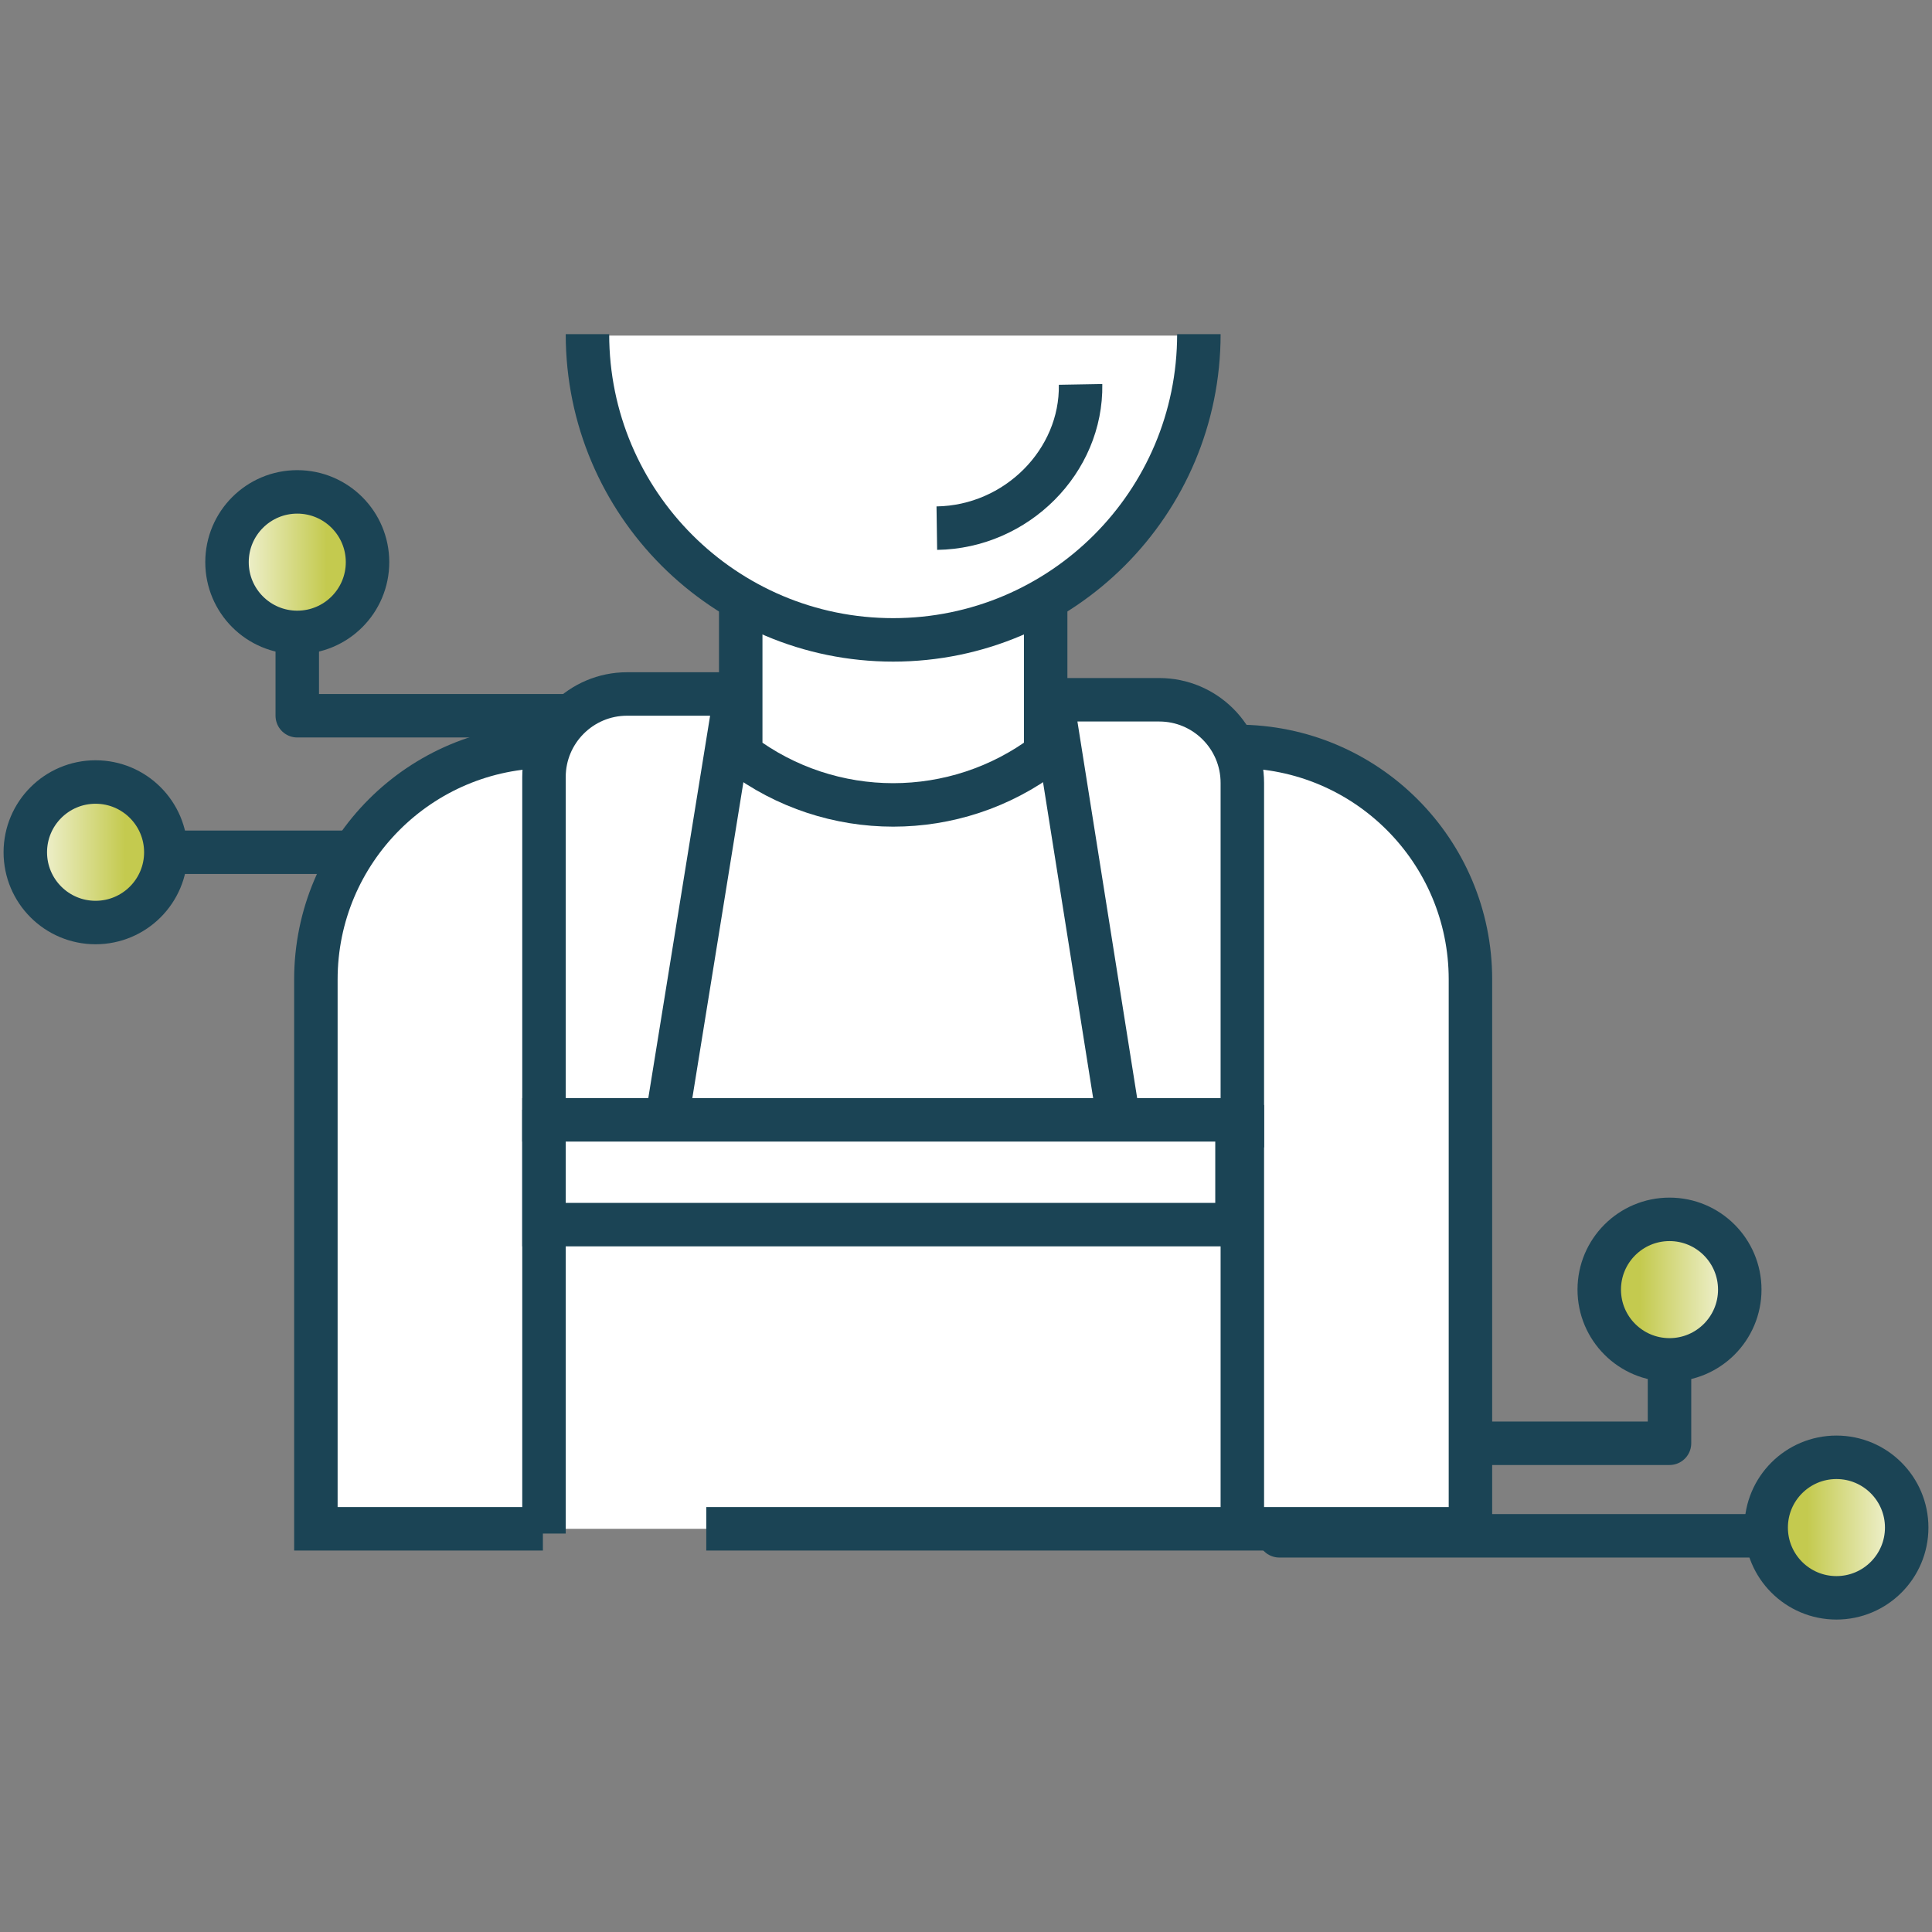 <svg viewBox="0 0 300 300" xmlns="http://www.w3.org/2000/svg" xmlns:xlink="http://www.w3.org/1999/xlink"><rect x="0" y="0" width="300" height="300" fill="#808080" stroke="none"/><linearGradient id="a" gradientTransform="matrix(-1 -0 -0 1 -4904.77 0)" gradientUnits="userSpaceOnUse" x1="-5177.24" x2="-5147.58" y1="200.25" y2="200.25"><stop offset="0" stop-color="#fff"/><stop offset=".6" stop-color="#c4ca4f"/></linearGradient><linearGradient id="b" x1="-5203.16" x2="-5173.5" xlink:href="#a" y1="237.2" y2="237.2"/><linearGradient id="c" gradientTransform="translate(-249.82)" x1="282.75" x2="312.41" xlink:href="#a" y1="87.29" y2="87.29"/><linearGradient id="d" gradientTransform="translate(-249.82)" x1="251.44" x2="281.09" xlink:href="#a" y1="132.34" y2="132.34"/><linearGradient id="e" x1="84.47" x2="114.23" xlink:href="#a" y1="140.83" y2="140.83"/><linearGradient id="f" x1="163.35" x2="192.91" xlink:href="#a" y1="141.72" y2="141.72"/><linearGradient id="g" x1="84.47" x2="192.08" xlink:href="#a" y1="182.03" y2="182.03"/><g stroke="#1b4455" stroke-width="6.75"><path d="m198.66 238.48h83.1" fill="none" stroke-linecap="round" stroke-linejoin="round"/><circle cx="259.24" cy="200.25" fill="url(#a)" r="10.91" stroke-linejoin="round"/><circle cx="285.16" cy="237.2" fill="url(#b)" r="10.91" stroke-linejoin="round"/><path d="m195.73 224.11h63.51v-11.86" fill="none" stroke-linejoin="round"/><path d="m101.34 132.34h-83.1" fill="none" stroke-linecap="round" stroke-linejoin="round"/><circle cx="46.16" cy="87.29" fill="url(#c)" r="10.91" stroke-linejoin="round"/><circle cx="14.84" cy="132.34" fill="url(#d)" r="10.91" stroke-linejoin="round"/><path d="m109.67 111.14h-63.51v-11.85" fill="none" stroke-linejoin="round"/><g stroke-miterlimit="10"><path d="m84.3 237.39h-35.25v-85.3c0-19.99 16.2-36.19 36.19-36.19h106.9c19.99 0 36.19 16.2 36.19 36.19v85.3h-118.66" fill="#fff"/><path d="m84.47 238.13v-65.81" fill="none"/><path d="m192.91 237.39v-65.81" fill="none"/><path d="m103.54 173.89h-19.07v-53.22c0-7.13 5.78-12.91 12.91-12.91h16.85z" fill="url(#e)"/><path d="m192.91 174.79h-19.07l-10.49-66.13h16.65c7.13 0 12.91 5.78 12.91 12.91z" fill="url(#f)"/><path d="m84.47 173.89h107.61v16.27h-107.61z" fill="url(#g)"/><path d="m162.37 117.06c-14.01 10.57-33.34 10.57-47.35 0v-38.91h47.35z" fill="#fff"/><path d="m91.22 52.11v-.22c0 26.22 21.25 47.47 47.47 47.47 26.22 0 47.47-21.25 47.47-47.47v.22" fill="#fff"/><path d="m145.47 82.01c12.41-.18 22.53-10.42 22.32-22.32" fill="#fff"/></g></g></svg>
